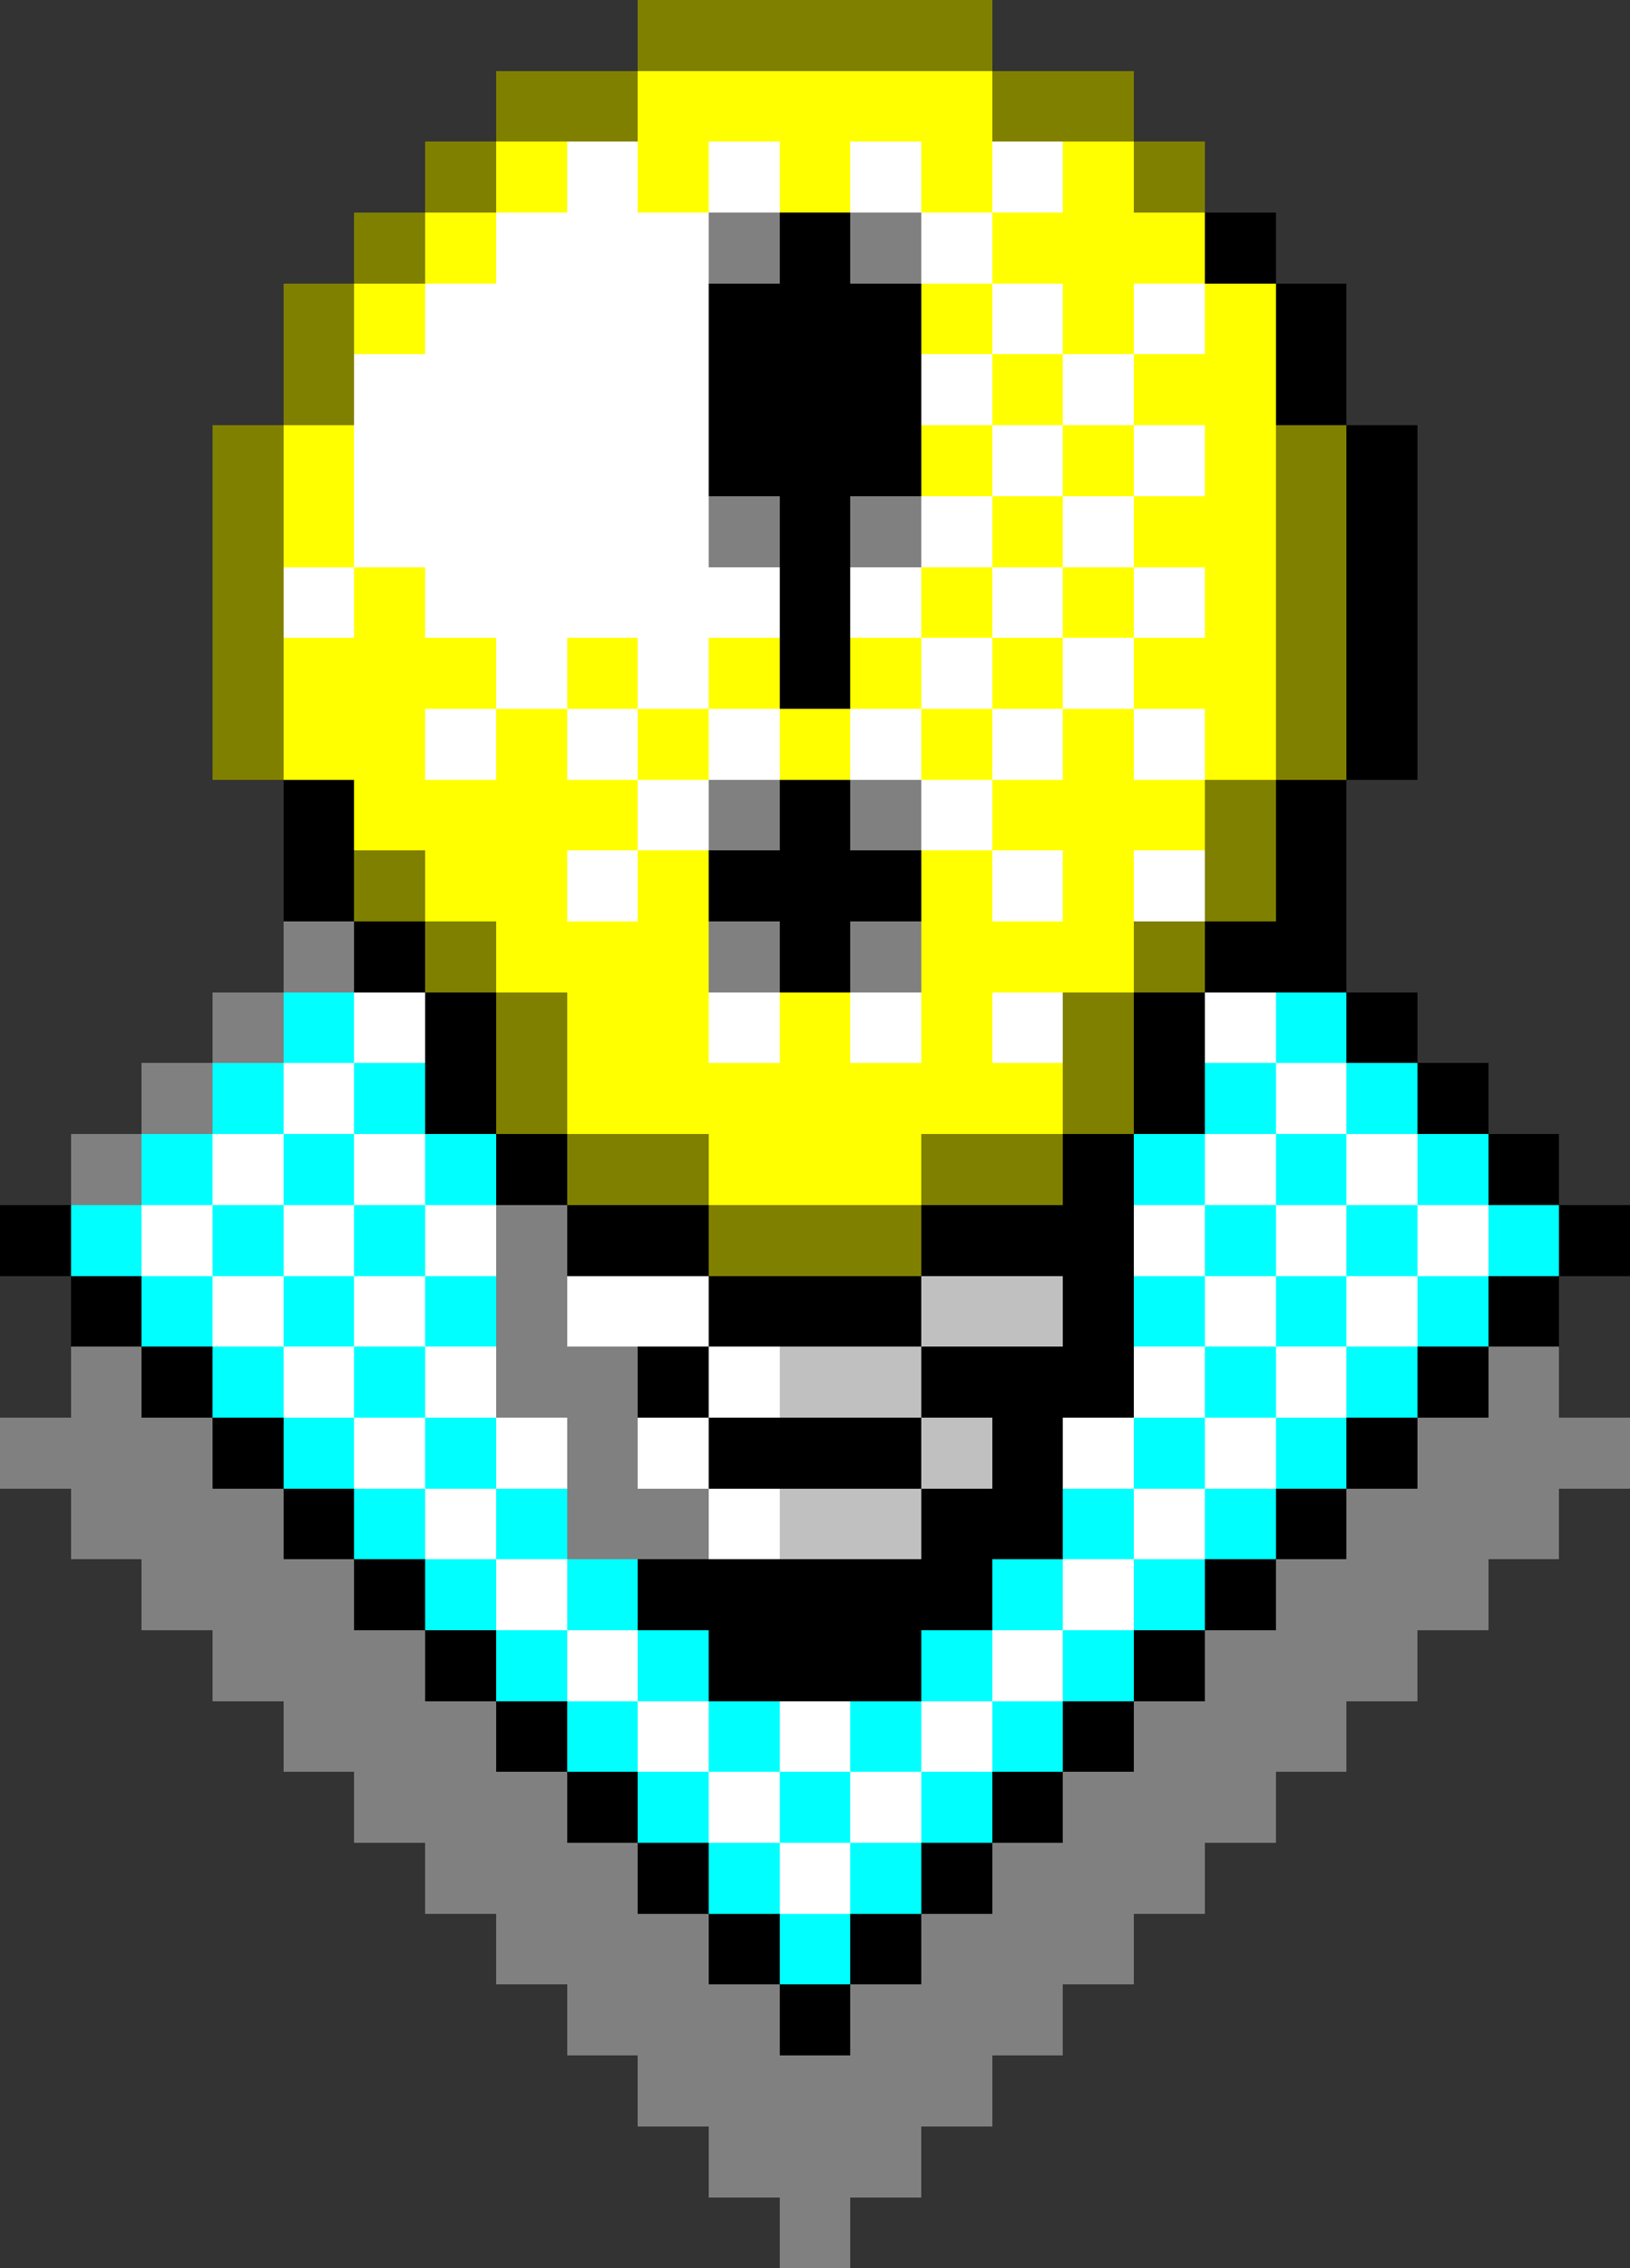<svg xmlns="http://www.w3.org/2000/svg" viewBox="0 -0.5 23 32" shape-rendering="crispEdges">

<rect x="0" y="-0.5" width="23" height="32" fill="#333333" stroke="none"/>

<path stroke="#808000" d="M9 0h5M7 1h2M14 1h2M6 2h1M16 2h1M5 3h1M4 4h1M4 5h1M3 6h1M18 6h1M3 7h1M18 7h1M3 8h1M18 8h1M3 9h1M18 9h1M3 10h1M18 10h1M17 11h1M5 12h1M17 12h1M6 13h1M16 13h1M7 14h1M15 14h1M7 15h1M15 15h1M8 16h2M13 16h2M10 17h3" />
<path stroke="#ffff00" d="M9 1h5M7 2h1M9 2h1M11 2h1M13 2h1M15 2h1M6 3h1M14 3h3M5 4h1M13 4h1M15 4h1M17 4h1M14 5h1M16 5h2M4 6h1M13 6h1M15 6h1M17 6h1M4 7h1M14 7h1M16 7h2M5 8h1M13 8h1M15 8h1M17 8h1M4 9h3M8 9h1M10 9h1M12 9h1M14 9h1M16 9h2M4 10h2M7 10h1M9 10h1M11 10h1M13 10h1M15 10h1M17 10h1M5 11h4M14 11h3M6 12h2M9 12h1M13 12h1M15 12h1M7 13h3M13 13h3M8 14h2M11 14h1M13 14h1M8 15h7M10 16h3" />
<path stroke="#ffffff" d="M8 2h1M10 2h1M12 2h1M14 2h1M7 3h3M13 3h1M6 4h4M14 4h1M16 4h1M5 5h5M13 5h1M15 5h1M5 6h5M14 6h1M16 6h1M5 7h5M13 7h1M15 7h1M4 8h1M6 8h5M12 8h1M14 8h1M16 8h1M7 9h1M9 9h1M13 9h1M15 9h1M6 10h1M8 10h1M10 10h1M12 10h1M14 10h1M16 10h1M9 11h1M13 11h1M8 12h1M14 12h1M16 12h1M5 14h1M10 14h1M12 14h1M14 14h1M17 14h1M4 15h1M18 15h1M3 16h1M5 16h1M17 16h1M19 16h1M2 17h1M4 17h1M6 17h1M16 17h1M18 17h1M20 17h1M3 18h1M5 18h1M8 18h2M17 18h1M19 18h1M4 19h1M6 19h1M10 19h1M16 19h1M18 19h1M5 20h1M7 20h1M9 20h1M15 20h1M17 20h1M6 21h1M10 21h1M16 21h1M7 22h1M15 22h1M8 23h1M14 23h1M9 24h1M11 24h1M13 24h1M10 25h1M12 25h1M11 26h1" />
<path stroke="#808080" d="M10 3h1M12 3h1M10 7h1M12 7h1M10 11h1M12 11h1M4 13h1M10 13h1M12 13h1M3 14h1M2 15h1M1 16h1M7 17h1M7 18h1M1 19h1M7 19h2M21 19h1M0 20h3M8 20h1M20 20h3M1 21h3M8 21h2M19 21h3M2 22h3M18 22h3M3 23h3M17 23h3M4 24h3M16 24h3M5 25h3M15 25h3M6 26h3M14 26h3M7 27h3M13 27h3M8 28h3M12 28h3M9 29h5M10 30h3M11 31h1" />
<path stroke="#000000" d="M11 3h1M17 3h1M10 4h3M18 4h1M10 5h3M18 5h1M10 6h3M19 6h1M11 7h1M19 7h1M11 8h1M19 8h1M11 9h1M19 9h1M19 10h1M4 11h1M11 11h1M18 11h1M4 12h1M10 12h3M18 12h1M5 13h1M11 13h1M17 13h2M6 14h1M16 14h1M19 14h1M6 15h1M16 15h1M20 15h1M7 16h1M15 16h1M21 16h1M0 17h1M8 17h2M13 17h3M22 17h1M1 18h1M10 18h3M15 18h1M21 18h1M2 19h1M9 19h1M13 19h3M20 19h1M3 20h1M10 20h3M14 20h1M19 20h1M4 21h1M13 21h2M18 21h1M5 22h1M9 22h5M17 22h1M6 23h1M10 23h3M16 23h1M7 24h1M15 24h1M8 25h1M14 25h1M9 26h1M13 26h1M10 27h1M12 27h1M11 28h1" />
<path stroke="#00ffff" d="M4 14h1M18 14h1M3 15h1M5 15h1M17 15h1M19 15h1M2 16h1M4 16h1M6 16h1M16 16h1M18 16h1M20 16h1M1 17h1M3 17h1M5 17h1M17 17h1M19 17h1M21 17h1M2 18h1M4 18h1M6 18h1M16 18h1M18 18h1M20 18h1M3 19h1M5 19h1M17 19h1M19 19h1M4 20h1M6 20h1M16 20h1M18 20h1M5 21h1M7 21h1M15 21h1M17 21h1M6 22h1M8 22h1M14 22h1M16 22h1M7 23h1M9 23h1M13 23h1M15 23h1M8 24h1M10 24h1M12 24h1M14 24h1M9 25h1M11 25h1M13 25h1M10 26h1M12 26h1M11 27h1" />
<path stroke="#c0c0c0" d="M13 18h2M11 19h2M13 20h1M11 21h2" />
</svg>